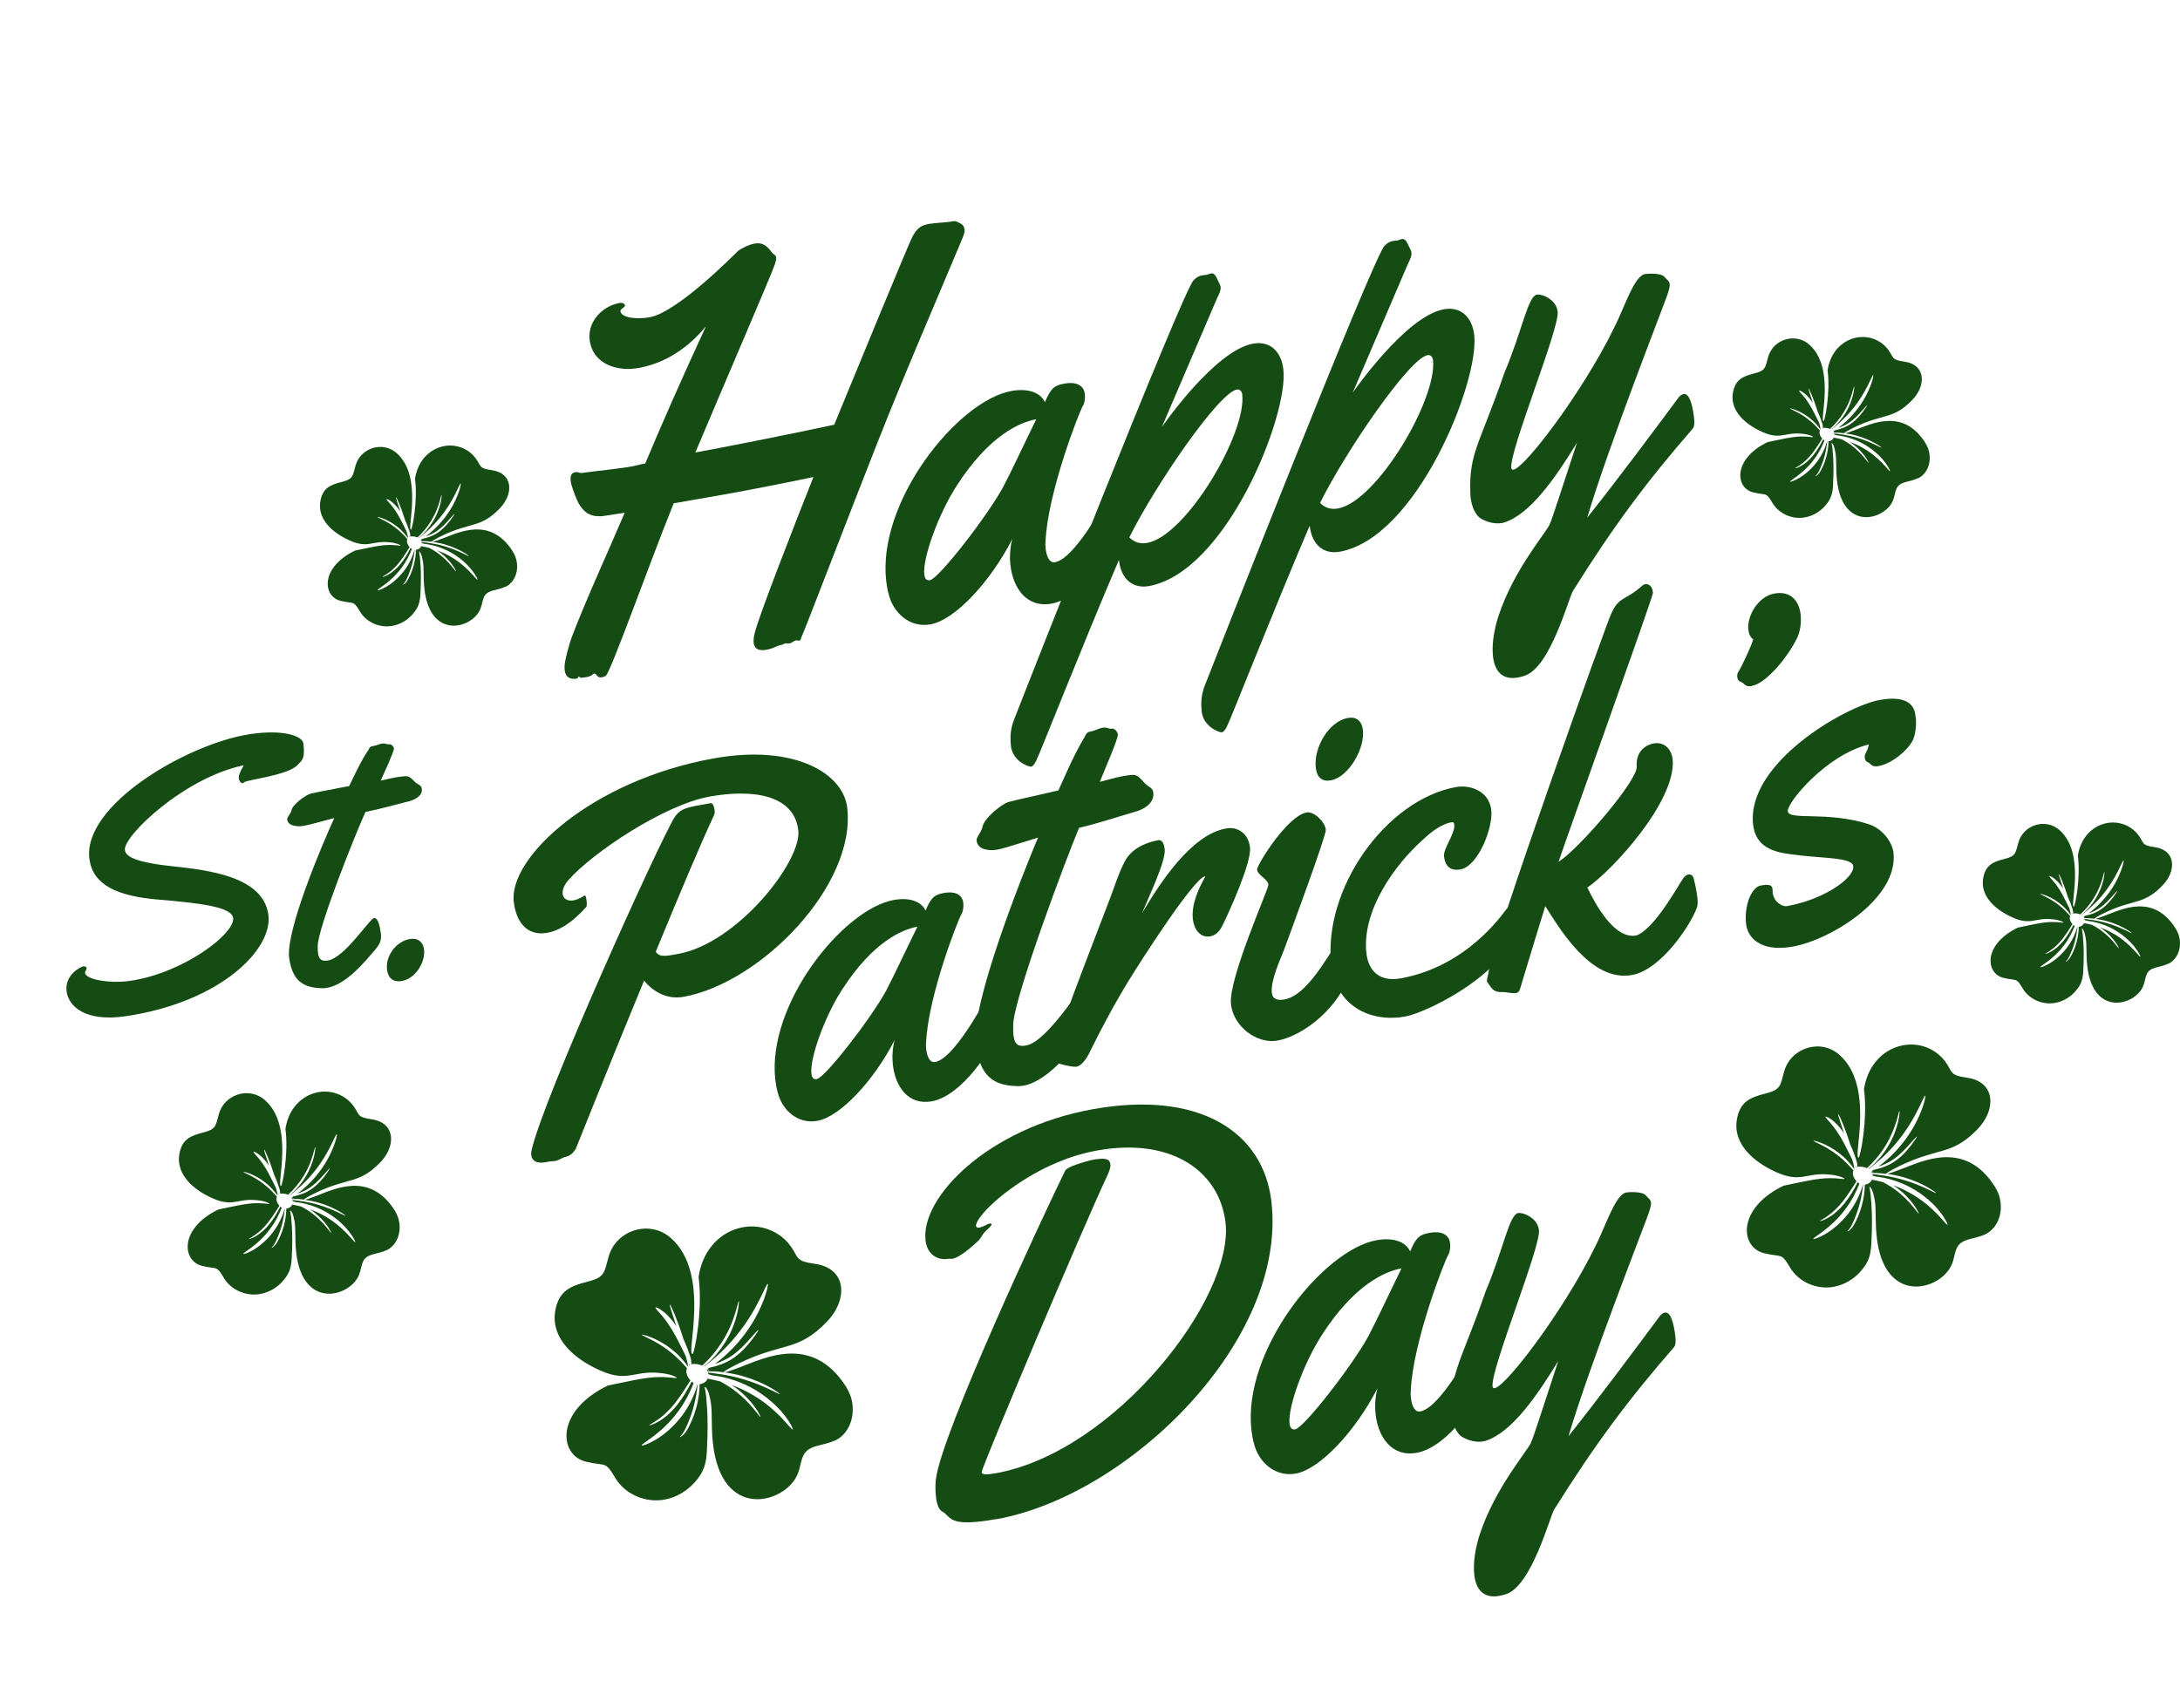 <?xml version="1.0" encoding="UTF-8"?><svg id="b" xmlns="http://www.w3.org/2000/svg" viewBox="0 0 338.78 265.43"><g id="c"><path d="M129.77,223.9c1.75-.81,3-2.95,2.71-5.58-.06-.51-.18-1.02-.36-1.5-.18-.47-.41-.91-.66-1.32-5.25-8.22-12.68-4.41-16.38-3.03-1.25.47-2.12.78-2.47.84.89.12,1.88.31,2.93.61,1.68.49,3.13,1.15,4.12,1.71,1,.56,1.55,1,1.53,1.04-.07.12-2.46-1.38-5.77-2.33-2.3-.68-4.34-.88-5.38-1,.02.08.03.16.03.24.19.05.39.11.61.19,0,0,0,0,0,0,1.66.17,3.86.73,6.06,1.9,2.28,1.23,4.03,2.86,5.08,4.18,1.05,1.32,1.47,2.29,1.39,2.34-.22.18-2.45-3.41-6.88-5.74-.91-.5-1.8-.88-2.66-1.19.24.15.47.31.71.48,1.32.99,2.32,2.1,2.94,2.97.62.87.9,1.48.85,1.51-.12.09-1.47-2.22-4.06-4.13-.75-.57-1.5-1.01-2.19-1.38-.73-.19-1.39-.33-1.97-.43-.03.07-.04.15-.09.21-.25.38-.68.6-1.14.65,0,.95-.13,2.28-.54,3.73-.38,1.4-.94,2.59-1.42,3.41-.49.84-1.08,1.13-1.1,1.07-.04-.05.43-.4.83-1.22.4-.83.9-2.02,1.27-3.37.39-1.38.56-2.66.66-3.58-.01,0-.03,0-.04-.01,0,0,0,.01,0,.02-.36,1.36-1.14,3.2-2.45,4.93-1.32,1.73-2.87,2.97-4.09,3.68-1.22.71-2.07.95-2.11.85-.14-.24,3.01-1.74,5.5-5.07,1.28-1.66,2.07-3.35,2.57-4.62-.11-.07-.22-.14-.31-.23-.06.13-.13.26-.21.41-.45.86-1.11,2.05-2.05,3.23-.94,1.18-2.01,2.07-2.86,2.56-.86.5-1.46.64-1.48.6-.03-.06.52-.31,1.31-.86.79-.54,1.78-1.43,2.69-2.57,1.07-1.4,1.89-2.73,2.41-3.56-.03-.03-.06-.05-.08-.08-.27-.33-.5-.71-.55-1.14-.03-.22,0-.45.09-.66-.58-.67-1.54-1.74-2.84-2.73-2.12-1.64-4.23-2.34-4.18-2.47.01-.11,2.25.42,4.45,2.11,1.3.98,2.2,2.08,2.71,2.83,0,0,0,0,.01-.01,0-.22-.03-.47-.11-.77-.06-.25-.14-.53-.23-.84-.44-.86-.98-2.04-1.66-3.27-.7-1.27-1.44-2.34-2.06-3.05-.61-.72-1.05-1.13-.98-1.24.06-.09.65.15,1.42.8.58.48,1.23,1.21,1.82,2.11-.63-1.95-1.11-3.33-1.02-3.37.11-.05,1.12,2.19,2.03,5.07.03.1.06.19.09.29.44.94.76,1.82.98,2.5.24.64.28,1.16.24,1.43.52-.15,1.2,0,1.7.19,1.15-1.03,2.37-2.48,3.29-4.01,1.88-3.07,2.25-6.05,2.39-6.01.05,0,.03.75-.24,1.92-.27,1.16-.82,2.75-1.77,4.32-.87,1.45-2.08,2.88-3.39,3.89.02,0,.03.02.05.03,1.37-1.06,3.22-2.63,4.93-4.74,3.36-4.03,4.66-8.19,4.92-8.09.21.01-.74,4.45-4.23,8.65-1.31,1.61-2.72,2.86-3.98,3.79.84-.29,1.82-.69,2.74-1.35,1.25-.89,2.18-1.96,2.86-2.72.68-.77,1.1-1.24,1.15-1.2.05.04-.29.58-.91,1.4-.63.81-1.54,1.95-2.85,2.88-1.32.94-2.75,1.33-3.75,1.56-.03,0-.06.01-.09.02-.09.06-.19.13-.28.19.11.11.21.23.3.36.26,0,.54,0,.89.02.39.02.83.07,1.31.13,0-.13.89-.66,2.38-1.39,6.85-3.32,9.11-1.76,13.63-6.44,3.35-3.47,3.13-8.3-1.8-9.01-3.31-.46-2.47-1.03-3.95-2.94-.64-.83-1.44-1.5-2.33-1.97-4.49-2.45-10.81.13-11.84,6.94.7,5.2-.65,12.01-.95,11.97-.99-.11,2.84-12.49-3.3-17.97-3.28-2.99-8.62-1.32-9.75,2.93-.68,2.43-.53,3.13-3.32,3.82-2.6.66-4.29,1.42-4.89,4.2-.9,4.07,2.21,7.23,5.96,9.13,5.23,2.67,5.88.35,10.34.86,1.63.15,2.55.64,2.51.73-.04.14-.99-.12-2.54-.11-2.27-.03-5.19.73-8.16,1.32-8.22,3.97-7.64,10.83-3.37,11.84,3.06.74,2.94-.18,4.47,2.43,1.56,2.69,4.88,4.04,7.83,3.43,1.86-.37,3.41-1.38,4.51-2.59,2.05-2.27,1.91-3.84,2.04-7.09.06-2.17,0-4.13-.14-5.54-.06-1.44-.35-2.21-.27-2.28.05-.03.23.13.42.51.19.38.34.97.47,1.68.32,1.55.07,3.78.36,6.48,1.3,12.34,11.36,9.44,13.19,4.86.4-1.02.48-2.04.85-2.81.8-1.76,3.02-1.47,4.96-2.4Z" style="fill:#154c14; stroke-width:0px;"/><path d="M107.11,212.2s.06-.03.09-.05c-.03-.06-.07-.14-.11-.23,0,.09.02.19.02.28Z" style="fill:#154c14; stroke-width:0px;"/><path d="M109.83,212.87c.06.09.1.19.13.29.09,0,.18,0,.28,0l-.35-.32s-.04.02-.06.04Z" style="fill:#154c14; stroke-width:0px;"/><path d="M60.07,194.32c1.3-.6,2.22-2.18,2.01-4.13-.05-.38-.14-.75-.27-1.11-.14-.35-.3-.67-.49-.98-3.89-6.09-9.39-3.27-12.13-2.24-.92.35-1.57.58-1.83.62.66.09,1.39.23,2.17.45,1.24.36,2.31.85,3.05,1.27.74.42,1.15.74,1.13.77-.05.09-1.82-1.02-4.27-1.72-1.7-.5-3.22-.65-3.99-.74.01.06.02.12.03.18.14.04.29.08.45.14,0,0,0,0,0,0,1.23.13,2.86.54,4.49,1.41,1.69.91,2.99,2.12,3.76,3.1.78.98,1.09,1.7,1.03,1.73-.16.13-1.82-2.52-5.1-4.25-.67-.37-1.34-.65-1.97-.88.17.11.35.23.52.36.97.73,1.72,1.56,2.18,2.2.46.65.66,1.1.63,1.12-.09.06-1.09-1.64-3-3.06-.56-.42-1.11-.75-1.62-1.02-.54-.14-1.03-.24-1.46-.32-.02.05-.03.11-.06.16-.18.28-.51.44-.84.48,0,.7-.1,1.69-.4,2.76-.28,1.03-.69,1.92-1.05,2.52-.37.62-.8.84-.82.79-.03-.04.32-.29.61-.91.29-.61.66-1.49.94-2.5.29-1.02.42-1.97.49-2.65-.01,0-.02,0-.03,0,0,0,0,0,0,.01-.26,1.01-.85,2.37-1.82,3.65-.98,1.28-2.13,2.2-3.03,2.73-.91.53-1.53.7-1.57.63-.1-.18,2.23-1.29,4.07-3.76.95-1.23,1.53-2.48,1.91-3.42-.08-.05-.16-.1-.23-.17-.05.1-.09.19-.15.3-.33.64-.82,1.52-1.52,2.39-.69.87-1.49,1.53-2.12,1.9-.63.37-1.08.48-1.09.44-.02-.05.39-.23.97-.64.58-.4,1.32-1.06,1.99-1.91.8-1.03,1.4-2.02,1.79-2.63-.02-.02-.04-.04-.06-.06-.2-.24-.37-.53-.41-.84-.02-.16,0-.34.07-.49-.43-.49-1.14-1.29-2.11-2.02-1.57-1.22-3.13-1.73-3.09-1.83,0-.08,1.67.31,3.29,1.57.96.73,1.63,1.54,2.01,2.1,0,0,0,0,0,0,0-.16-.02-.35-.08-.57-.05-.19-.1-.4-.17-.62-.33-.64-.73-1.51-1.23-2.43-.52-.94-1.07-1.73-1.53-2.26-.45-.53-.78-.84-.72-.92.05-.07.48.11,1.05.59.43.36.91.9,1.35,1.56-.47-1.44-.82-2.47-.75-2.5.08-.03.83,1.62,1.5,3.75.02.07.04.14.07.22.33.7.56,1.35.72,1.85.18.47.21.86.18,1.06.38-.11.89,0,1.26.14.85-.76,1.76-1.84,2.44-2.97,1.39-2.28,1.67-4.48,1.77-4.45.04,0,.02.56-.18,1.42-.2.86-.61,2.04-1.31,3.2-.65,1.08-1.54,2.13-2.51,2.88.01,0,.02.02.04.02,1.01-.78,2.39-1.95,3.66-3.51,2.49-2.99,3.45-6.07,3.64-5.99.16,0-.55,3.3-3.14,6.41-.97,1.19-2.02,2.12-2.95,2.81.62-.21,1.35-.51,2.03-1,.93-.66,1.62-1.45,2.12-2.01.5-.57.82-.92.85-.89.03.03-.22.43-.67,1.04-.46.6-1.14,1.44-2.11,2.13-.98.7-2.04.99-2.78,1.15-.02,0-.04,0-.07.01-.07.05-.14.09-.21.14.08.08.16.17.22.27.19,0,.4,0,.66.01.29.01.62.05.97.09,0-.1.66-.49,1.76-1.03,5.07-2.46,6.75-1.3,10.1-4.77,2.48-2.57,2.32-6.15-1.33-6.68-2.45-.34-1.83-.76-2.93-2.18-.47-.62-1.07-1.11-1.72-1.46-3.33-1.81-8.01.1-8.77,5.14.52,3.85-.48,8.9-.7,8.87-.73-.08,2.1-9.25-2.44-13.31-2.43-2.21-6.38-.98-7.22,2.17-.5,1.8-.39,2.32-2.46,2.83-1.93.49-3.18,1.05-3.62,3.11-.67,3.02,1.64,5.36,4.41,6.77,3.87,1.98,4.35.26,7.66.64,1.21.11,1.89.47,1.86.54-.03.1-.73-.09-1.88-.08-1.68-.02-3.85.54-6.04.98-6.09,2.94-5.66,8.02-2.49,8.77,2.26.55,2.18-.13,3.31,1.8,1.15,1.99,3.61,2.99,5.8,2.54,1.37-.27,2.53-1.02,3.34-1.92,1.52-1.68,1.42-2.84,1.51-5.25.05-1.61,0-3.06-.1-4.1-.04-1.07-.26-1.64-.2-1.69.04-.02.17.1.31.38.14.28.25.72.35,1.24.23,1.14.05,2.8.26,4.8.96,9.14,8.42,6.99,9.77,3.6.3-.76.36-1.51.63-2.08.59-1.3,2.24-1.09,3.68-1.78Z" style="fill:#154c14; stroke-width:0px;"/><path d="M43.28,185.65s.05-.02.07-.03c-.02-.04-.05-.1-.08-.17,0,.07.01.14.01.2Z" style="fill:#154c14; stroke-width:0px;"/><path d="M45.3,186.15c.04.07.07.14.1.21.06,0,.13,0,.21,0l-.26-.24s-.03.02-.05.03Z" style="fill:#154c14; stroke-width:0px;"/><path d="M308.5,191.85c1.55-.72,2.66-2.62,2.4-4.95-.06-.46-.16-.9-.32-1.33-.16-.41-.36-.8-.59-1.17-4.65-7.29-11.24-3.91-14.53-2.69-1.11.42-1.88.69-2.19.74.79.11,1.67.27,2.6.54,1.49.43,2.77,1.02,3.65,1.52.88.5,1.38.88,1.35.92-.06.11-2.18-1.23-5.12-2.06-2.04-.6-3.85-.78-4.77-.88.02.07.03.14.03.22.17.05.34.1.54.17,0,0,0,0,0,0,1.47.15,3.43.64,5.37,1.69,2.03,1.1,3.58,2.53,4.5,3.71.93,1.18,1.31,2.03,1.23,2.08-.19.16-2.17-3.02-6.11-5.09-.8-.44-1.6-.78-2.36-1.06.21.14.42.27.63.43,1.17.87,2.06,1.86,2.61,2.64.55.78.8,1.31.76,1.34-.1.08-1.3-1.97-3.6-3.66-.67-.5-1.33-.9-1.94-1.22-.64-.17-1.23-.29-1.75-.38-.03.06-.04.13-.08.19-.22.34-.61.53-1.01.58,0,.84-.12,2.02-.48,3.3-.34,1.24-.83,2.3-1.26,3.02-.44.75-.96,1-.98.95-.03-.05.38-.35.74-1.09.35-.73.79-1.79,1.12-2.99.35-1.22.5-2.36.58-3.18-.01,0-.02,0-.04,0,0,0,0,.01,0,.02-.32,1.21-1.01,2.83-2.18,4.37-1.17,1.53-2.55,2.64-3.63,3.27-1.08.63-1.84.84-1.87.76-.12-.21,2.67-1.55,4.88-4.5,1.14-1.47,1.84-2.97,2.28-4.1-.1-.06-.19-.12-.28-.2-.06.12-.11.23-.18.36-.4.77-.99,1.82-1.82,2.86-.83,1.05-1.78,1.84-2.54,2.27-.76.44-1.29.57-1.31.53-.02-.06.46-.27,1.16-.76.7-.48,1.58-1.27,2.38-2.28.95-1.24,1.68-2.42,2.14-3.15-.02-.03-.05-.05-.07-.07-.24-.29-.45-.63-.49-1.01-.02-.2,0-.4.08-.59-.51-.59-1.36-1.54-2.52-2.42-1.88-1.46-3.75-2.07-3.7-2.19.01-.09,1.99.37,3.94,1.88,1.15.87,1.95,1.84,2.4,2.51,0,0,0,0,0-.01,0-.2-.03-.42-.09-.68-.06-.22-.12-.47-.2-.74-.39-.76-.87-1.81-1.47-2.9-.62-1.13-1.28-2.07-1.83-2.71-.54-.64-.93-1-.87-1.1.05-.08.57.13,1.26.71.52.43,1.09,1.08,1.61,1.87-.56-1.73-.98-2.96-.9-2.99.1-.04.99,1.94,1.8,4.49.03.09.05.17.08.26.39.84.67,1.61.87,2.22.21.57.25,1.03.22,1.26.46-.13,1.06,0,1.51.17,1.02-.92,2.1-2.2,2.92-3.56,1.67-2.72,2-5.36,2.12-5.33.05,0,.03.66-.21,1.7-.24,1.03-.72,2.44-1.57,3.83-.77,1.29-1.85,2.55-3,3.45.02,0,.03.02.05.03,1.21-.94,2.86-2.33,4.38-4.2,2.98-3.58,4.13-7.27,4.36-7.18.19.01-.66,3.95-3.75,7.67-1.16,1.43-2.42,2.54-3.53,3.36.75-.25,1.62-.61,2.43-1.2,1.11-.79,1.94-1.74,2.54-2.41.6-.68.98-1.1,1.02-1.07.04.03-.26.51-.81,1.24-.55.72-1.36,1.73-2.53,2.55-1.17.84-2.44,1.18-3.32,1.38-.03,0-.05,0-.08.02-.08.05-.17.11-.25.16.1.1.19.2.26.32.23,0,.48,0,.79.02.34.02.74.06,1.16.11,0-.11.79-.58,2.11-1.23,6.07-2.94,8.08-1.56,12.09-5.71,2.97-3.07,2.77-7.36-1.59-7.99-2.94-.41-2.2-.91-3.5-2.61-.56-.74-1.28-1.33-2.06-1.75-3.99-2.17-9.59.12-10.5,6.16.62,4.61-.58,10.65-.84,10.62-.88-.1,2.52-11.07-2.93-15.94-2.91-2.65-7.64-1.17-8.65,2.6-.6,2.15-.47,2.78-2.95,3.39-2.31.58-3.8,1.26-4.33,3.73-.8,3.61,1.96,6.41,5.28,8.1,4.64,2.37,5.21.31,9.17.76,1.45.14,2.26.57,2.23.65-.04.12-.88-.11-2.25-.1-2.01-.02-4.61.64-7.23,1.17-7.29,3.52-6.78,9.61-2.99,10.5,2.71.66,2.61-.16,3.96,2.15,1.38,2.39,4.33,3.58,6.94,3.04,1.65-.33,3.02-1.22,4-2.3,1.82-2.01,1.7-3.4,1.81-6.29.06-1.92,0-3.66-.12-4.91-.05-1.28-.31-1.96-.24-2.02.04-.03.2.12.37.46.17.34.3.86.42,1.49.28,1.37.06,3.36.32,5.75,1.15,10.95,10.08,8.37,11.7,4.31.36-.91.43-1.81.76-2.49.71-1.56,2.68-1.31,4.4-2.13Z" style="fill:#154c14; stroke-width:0px;"/><path d="M288.41,181.47s.06-.03.08-.04c-.03-.05-.06-.12-.1-.2,0,.08.02.17.01.24Z" style="fill:#154c14; stroke-width:0px;"/><path d="M290.81,182.06c.05.08.09.17.12.26.08,0,.16,0,.25,0l-.31-.28s-.04.02-.05.03Z" style="fill:#154c14; stroke-width:0px;"/><path d="M78.55,91.21c1.16-.53,1.98-1.95,1.79-3.68-.04-.34-.12-.67-.24-.99-.12-.31-.27-.6-.44-.87-3.46-5.43-8.37-2.91-10.82-2-.82.31-1.4.52-1.63.55.59.08,1.24.2,1.93.4,1.11.32,2.06.76,2.72,1.13.66.37,1.03.66,1.01.69-.05.08-1.62-.91-3.81-1.54-1.52-.45-2.87-.58-3.55-.66.01.05.02.11.02.16.12.03.25.07.4.13,0,0,0,0,0,0,1.1.11,2.55.48,4,1.26,1.51.82,2.66,1.89,3.35,2.76.7.88.97,1.51.92,1.55-.14.12-1.62-2.25-4.55-3.79-.6-.33-1.19-.58-1.76-.79.16.1.31.2.47.32.87.65,1.53,1.39,1.94,1.96.41.58.59.98.56,1-.08.06-.97-1.46-2.68-2.72-.5-.38-.99-.67-1.44-.91-.48-.13-.92-.22-1.3-.28-.02.05-.03.1-.06.14-.16.25-.45.4-.75.43,0,.63-.09,1.5-.35,2.46-.25.92-.62,1.71-.94,2.25-.33.56-.71.75-.73.71-.02-.03.29-.26.55-.81.26-.55.59-1.33.84-2.23.26-.91.37-1.75.43-2.37,0,0-.02,0-.03,0,0,0,0,0,0,.01-.23.9-.75,2.11-1.62,3.25-.87,1.14-1.9,1.96-2.7,2.43-.81.47-1.37.63-1.4.56-.09-.16,1.99-1.15,3.63-3.35.85-1.1,1.37-2.21,1.7-3.05-.07-.04-.14-.09-.21-.15-.04.09-.08.17-.14.27-.3.57-.73,1.35-1.35,2.13-.62.78-1.32,1.37-1.89,1.69-.57.33-.96.43-.98.39-.02-.04.35-.2.86-.57.52-.36,1.17-.94,1.77-1.7.71-.92,1.25-1.8,1.59-2.35-.02-.02-.04-.03-.05-.05-.18-.22-.33-.47-.37-.75-.02-.15,0-.3.06-.44-.38-.44-1.02-1.15-1.88-1.8-1.4-1.08-2.79-1.54-2.76-1.63,0-.07,1.48.28,2.94,1.4.86.65,1.45,1.37,1.79,1.87,0,0,0,0,0,0,0-.15-.02-.31-.07-.51-.04-.17-.09-.35-.15-.55-.29-.57-.65-1.35-1.1-2.16-.46-.84-.95-1.54-1.36-2.01-.4-.47-.69-.75-.64-.82.04-.06.43.1.94.53.38.32.81.8,1.2,1.39-.42-1.29-.73-2.2-.67-2.23.07-.03.74,1.44,1.34,3.35.02.07.04.13.06.19.29.62.5,1.2.65,1.65.16.42.19.77.16.94.34-.1.79,0,1.12.13.76-.68,1.57-1.64,2.17-2.65,1.24-2.03,1.49-3.99,1.58-3.97.03,0,.02.49-.16,1.27-.18.77-.54,1.82-1.17,2.85-.58.96-1.38,1.9-2.24,2.57.01,0,.02.01.03.02.9-.7,2.13-1.74,3.26-3.13,2.22-2.66,3.07-5.41,3.25-5.34.14,0-.49,2.94-2.8,5.71-.87,1.06-1.8,1.89-2.63,2.5.56-.19,1.2-.45,1.81-.89.83-.59,1.44-1.29,1.89-1.79.45-.51.73-.82.76-.8.03.02-.19.38-.6.93-.41.54-1.02,1.29-1.88,1.9-.87.62-1.82.88-2.47,1.03-.02,0-.04,0-.06.01-.06.04-.12.08-.18.12.07.07.14.15.2.24.17,0,.36,0,.59.01.25.01.55.04.86.08,0-.08.59-.43,1.57-.92,4.52-2.19,6.02-1.16,9-4.25,2.21-2.29,2.07-5.48-1.19-5.95-2.19-.3-1.63-.68-2.61-1.94-.42-.55-.95-.99-1.54-1.3-2.97-1.62-7.14.09-7.82,4.58.46,3.43-.43,7.93-.63,7.91-.65-.07,1.88-8.25-2.18-11.87-2.17-1.97-5.69-.87-6.44,1.94-.45,1.6-.35,2.07-2.19,2.52-1.72.43-2.83.94-3.23,2.77-.6,2.69,1.46,4.78,3.93,6.03,3.45,1.76,3.88.23,6.83.57,1.08.1,1.68.42,1.66.48-.03.09-.65-.08-1.68-.07-1.5-.02-3.43.48-5.39.87-5.43,2.62-5.05,7.15-2.22,7.82,2.02.49,1.94-.12,2.95,1.6,1.03,1.78,3.22,2.67,5.17,2.26,1.23-.24,2.25-.91,2.98-1.71,1.35-1.5,1.26-2.53,1.34-4.68.04-1.43,0-2.72-.09-3.66-.04-.95-.23-1.46-.18-1.5.03-.02.15.09.27.34.13.25.22.64.31,1.11.21,1.02.05,2.5.24,4.28.86,8.15,7.5,6.24,8.71,3.21.27-.67.32-1.35.56-1.85.53-1.16,2-.97,3.28-1.59Z" style="fill:#154c14; stroke-width:0px;"/><path d="M63.59,83.48s.04-.02.06-.03c-.02-.04-.04-.09-.07-.15,0,.06.01.13.01.18Z" style="fill:#154c14; stroke-width:0px;"/><path d="M65.39,83.92c.04.06.06.12.09.19.06,0,.12,0,.18,0l-.23-.21s-.03.02-.04.02Z" style="fill:#154c14; stroke-width:0px;"/><path d="M298.07,74.34c1.16-.53,1.98-1.95,1.79-3.68-.04-.34-.12-.67-.24-.99-.12-.31-.27-.6-.44-.87-3.46-5.43-8.37-2.91-10.82-2-.82.31-1.4.52-1.63.55.59.08,1.24.2,1.93.4,1.11.32,2.06.76,2.72,1.13.66.37,1.03.66,1.01.69-.05.08-1.62-.91-3.81-1.54-1.52-.45-2.87-.58-3.55-.66.01.05.02.11.02.16.12.03.25.07.4.13,0,0,0,0,0,0,1.1.11,2.55.48,4,1.26,1.51.82,2.66,1.89,3.35,2.76.7.88.97,1.51.92,1.55-.14.12-1.62-2.25-4.55-3.79-.6-.33-1.19-.58-1.76-.79.16.1.31.2.47.32.87.65,1.53,1.39,1.94,1.96.41.58.59.98.56,1-.08.06-.97-1.46-2.68-2.72-.5-.38-.99-.67-1.44-.91-.48-.13-.92-.22-1.3-.28-.02.05-.03.1-.06.14-.16.25-.45.4-.75.43,0,.63-.09,1.5-.35,2.46-.25.92-.62,1.71-.94,2.25-.33.56-.71.75-.73.71-.02-.03.29-.26.55-.81.26-.55.59-1.33.84-2.23.26-.91.37-1.75.43-2.37,0,0-.02,0-.03,0,0,0,0,0,0,.01-.23.9-.75,2.11-1.62,3.25-.87,1.14-1.9,1.96-2.7,2.43-.81.47-1.37.63-1.4.56-.09-.16,1.99-1.15,3.63-3.35.85-1.1,1.37-2.21,1.7-3.05-.07-.04-.14-.09-.21-.15-.04.09-.08.17-.14.27-.3.57-.73,1.35-1.35,2.13-.62.78-1.32,1.37-1.89,1.69-.57.33-.96.43-.98.39-.02-.04.35-.2.86-.57.52-.36,1.17-.94,1.77-1.7.71-.92,1.25-1.8,1.59-2.35-.02-.02-.04-.03-.05-.05-.18-.22-.33-.47-.37-.75-.02-.15,0-.3.06-.44-.38-.44-1.02-1.15-1.88-1.8-1.4-1.08-2.79-1.54-2.76-1.63,0-.07,1.48.28,2.94,1.4.86.65,1.45,1.37,1.79,1.87,0,0,0,0,0,0,0-.15-.02-.31-.07-.51-.04-.17-.09-.35-.15-.55-.29-.57-.65-1.35-1.1-2.16-.46-.84-.95-1.54-1.36-2.01-.4-.47-.69-.75-.64-.82.04-.06.43.1.94.53.38.32.81.8,1.2,1.39-.42-1.29-.73-2.2-.67-2.23.07-.03.74,1.44,1.34,3.35.02.07.04.13.06.19.29.62.5,1.2.65,1.65.16.42.19.77.16.94.34-.1.79,0,1.12.13.76-.68,1.57-1.64,2.17-2.65,1.24-2.03,1.49-3.99,1.58-3.97.03,0,.02.49-.16,1.27-.18.77-.54,1.82-1.17,2.85-.58.96-1.38,1.9-2.24,2.57.01,0,.02.01.03.02.9-.7,2.13-1.74,3.26-3.13,2.22-2.66,3.07-5.41,3.25-5.34.14,0-.49,2.94-2.8,5.71-.87,1.06-1.8,1.89-2.63,2.5.56-.19,1.2-.45,1.81-.89.83-.59,1.44-1.29,1.89-1.79.45-.51.73-.82.76-.8.03.02-.19.38-.6.93-.41.54-1.02,1.29-1.88,1.9-.87.62-1.82.88-2.47,1.03-.02,0-.04,0-.06.01-.06.04-.12.08-.18.12.07.07.14.15.2.24.17,0,.36,0,.59.01.25.01.55.04.86.08,0-.08.59-.43,1.57-.92,4.52-2.19,6.02-1.16,9-4.25,2.21-2.29,2.07-5.48-1.19-5.95-2.19-.3-1.63-.68-2.61-1.94-.42-.55-.95-.99-1.54-1.3-2.97-1.62-7.14.09-7.82,4.58.46,3.43-.43,7.93-.63,7.91-.65-.07,1.88-8.25-2.18-11.87-2.17-1.97-5.69-.87-6.44,1.94-.45,1.6-.35,2.07-2.19,2.52-1.72.43-2.83.94-3.23,2.77-.6,2.69,1.46,4.78,3.93,6.03,3.45,1.76,3.88.23,6.83.57,1.08.1,1.68.42,1.66.49-.03.09-.65-.08-1.68-.07-1.5-.02-3.43.48-5.39.87-5.43,2.62-5.05,7.15-2.22,7.82,2.02.49,1.94-.12,2.95,1.6,1.03,1.78,3.22,2.67,5.17,2.26,1.23-.24,2.25-.91,2.98-1.71,1.35-1.5,1.26-2.53,1.34-4.68.04-1.43,0-2.72-.09-3.66-.04-.95-.23-1.46-.18-1.5.03-.02.15.09.27.34.13.25.22.64.31,1.11.21,1.02.05,2.5.24,4.28.86,8.15,7.5,6.23,8.71,3.21.27-.67.32-1.35.56-1.85.53-1.16,2-.97,3.28-1.59Z" style="fill:#154c14; stroke-width:0px;"/><path d="M283.11,66.61s.04-.02.06-.03c-.02-.04-.05-.09-.07-.15,0,.06.01.13.01.18Z" style="fill:#154c14; stroke-width:0px;"/><path d="M284.91,67.06c.04.06.06.12.09.19.06,0,.12,0,.18,0l-.23-.21s-.03.02-.04.03Z" style="fill:#154c14; stroke-width:0px;"/><path d="M336.96,149.8c1.16-.53,1.98-1.95,1.79-3.68-.04-.34-.12-.67-.24-.99-.12-.31-.27-.6-.44-.87-3.46-5.43-8.37-2.91-10.82-2-.82.31-1.4.52-1.63.55.59.08,1.24.2,1.93.4,1.11.32,2.06.76,2.72,1.13.66.37,1.03.66,1.01.69-.05.08-1.62-.91-3.81-1.54-1.52-.45-2.87-.58-3.55-.66.01.05.02.11.02.16.12.03.25.07.4.13,0,0,0,0,0,0,1.1.11,2.55.48,4,1.26,1.51.82,2.66,1.89,3.35,2.76.7.88.97,1.51.92,1.55-.14.12-1.62-2.25-4.55-3.79-.6-.33-1.19-.58-1.76-.79.16.1.31.2.47.32.87.65,1.53,1.39,1.94,1.96.41.58.59.98.56,1-.08.06-.97-1.46-2.68-2.72-.5-.38-.99-.67-1.44-.91-.48-.13-.92-.22-1.3-.28-.02.05-.03.1-.06.14-.16.25-.45.4-.75.43,0,.63-.09,1.5-.35,2.46-.25.92-.62,1.71-.94,2.25-.33.56-.71.75-.73.71-.02-.03.29-.26.55-.81.26-.55.59-1.33.84-2.23.26-.91.37-1.75.43-2.37,0,0-.02,0-.03,0,0,0,0,0,0,.01-.23.9-.75,2.11-1.62,3.25-.87,1.14-1.9,1.96-2.7,2.43-.81.47-1.37.63-1.4.56-.09-.16,1.99-1.15,3.63-3.35.85-1.1,1.37-2.21,1.7-3.05-.07-.04-.14-.09-.21-.15-.04.09-.08.17-.14.27-.3.57-.73,1.35-1.35,2.13-.62.78-1.32,1.37-1.89,1.69-.57.33-.96.43-.98.39-.02-.04.35-.2.86-.57.52-.36,1.17-.94,1.77-1.7.71-.92,1.25-1.8,1.59-2.35-.02-.02-.04-.03-.05-.05-.18-.22-.33-.47-.37-.75-.02-.15,0-.3.06-.44-.38-.44-1.02-1.15-1.88-1.8-1.4-1.08-2.79-1.54-2.76-1.63,0-.07,1.48.28,2.94,1.4.86.65,1.45,1.37,1.79,1.87,0,0,0,0,0,0,0-.15-.02-.31-.07-.51-.04-.17-.09-.35-.15-.55-.29-.57-.65-1.35-1.1-2.16-.46-.84-.95-1.54-1.36-2.01-.4-.47-.69-.75-.64-.82.04-.06.43.1.94.53.38.32.81.8,1.2,1.39-.42-1.29-.73-2.2-.67-2.23.07-.03.74,1.44,1.34,3.35.02.07.04.13.06.19.29.62.5,1.2.65,1.65.16.42.19.77.16.94.34-.1.79,0,1.12.13.76-.68,1.57-1.64,2.17-2.65,1.24-2.03,1.49-3.99,1.58-3.97.03,0,.02.5-.16,1.27-.18.77-.54,1.82-1.17,2.85-.58.96-1.38,1.9-2.24,2.57.01,0,.02.01.03.02.9-.7,2.13-1.74,3.26-3.13,2.22-2.66,3.07-5.41,3.25-5.34.14,0-.49,2.94-2.8,5.71-.87,1.06-1.8,1.89-2.63,2.5.56-.19,1.2-.45,1.81-.89.83-.59,1.44-1.29,1.89-1.79.45-.51.73-.82.76-.8.03.02-.19.38-.6.93-.41.54-1.02,1.29-1.88,1.9-.87.62-1.82.88-2.47,1.03-.02,0-.04,0-.06.01-.06.04-.12.08-.18.12.07.07.14.15.2.24.17,0,.36,0,.59.01.25.01.55.04.86.08,0-.08.59-.43,1.57-.92,4.52-2.19,6.02-1.16,9-4.25,2.21-2.29,2.07-5.48-1.19-5.95-2.19-.3-1.63-.68-2.61-1.94-.42-.55-.95-.99-1.54-1.3-2.97-1.62-7.14.09-7.82,4.58.46,3.43-.43,7.93-.63,7.91-.65-.07,1.88-8.25-2.18-11.87-2.17-1.97-5.69-.87-6.44,1.94-.45,1.6-.35,2.07-2.19,2.52-1.72.43-2.83.94-3.23,2.77-.6,2.69,1.46,4.78,3.93,6.03,3.45,1.76,3.88.23,6.83.57,1.08.1,1.68.42,1.66.49-.03.09-.65-.08-1.68-.07-1.5-.02-3.43.48-5.39.87-5.43,2.62-5.05,7.15-2.22,7.82,2.02.49,1.94-.12,2.95,1.6,1.03,1.78,3.22,2.67,5.17,2.26,1.23-.24,2.25-.91,2.98-1.71,1.35-1.5,1.26-2.53,1.34-4.68.04-1.43,0-2.72-.09-3.66-.04-.95-.23-1.46-.18-1.5.03-.02.15.09.27.34.13.25.22.64.31,1.11.21,1.02.05,2.5.24,4.28.86,8.15,7.5,6.24,8.71,3.21.27-.67.32-1.35.56-1.85.53-1.16,2-.97,3.28-1.59Z" style="fill:#154c14; stroke-width:0px;"/><path d="M322,142.07s.04-.02.06-.03c-.02-.04-.04-.09-.07-.15,0,.06.01.13.01.18Z" style="fill:#154c14; stroke-width:0px;"/><path d="M323.8,142.51c.04.06.06.12.09.19.06,0,.12,0,.18,0l-.23-.21s-.03.02-.04.02Z" style="fill:#154c14; stroke-width:0px;"/><path d="M47.11,117.72c-.23.67-.52.77-.85,1.15-1.39,1.62-7.82,2.3-8.31,2.71-.07.07-.15.13-.23.15-.16.02-.52-.17-.61-.74-.07-.49.31-1.26.77-2.05-9.33,1.95-18.79,11.08-18.47,13.19.13.87,1.19,1.84,7.23,2.49,6.1.64,14.2,1.7,15.06,7.49.8,5.33-7.32,13.62-22.12,15.83-6.36.95-8.89-1.55-9.22-3.79-.39-2.63,2.21-3.9,2.56-3.95.3-.04.51.06.54.25.04.24-.28.54-.24.78.16,1.06,4.01,1.67,7.07,1.21,8.25-1.23,16.3-7.36,15.94-9.79-.25-1.7-5.21-2.29-11.49-2.82-6.64-.53-10.25-2.34-10.83-6.21-1.26-8.47,15.31-18.08,24.97-19.52,5.2-.78,8.1.31,8.26,1.42.09.62.16,1.61-.03,2.22Z" style="fill:#154c14; stroke-width:0px;"/><path d="M51.92,127.15s-4.01,1.1-4.61,1.19l-.24.04c-.76.11-2.29.06-2.44-.99-.06-.41.56-.88.67-1.45.14-.88,2.19-2.4,3.07-2.62,1.15-.25,2.31-.46,3.47-.68,2.53-.49-.11.02,2.42-.47.91-1.85,1.8-3.84,2.96-5.56.26-.48.3-.6.87-.68.43-.06.82-.29,1.25-.35.68-.1.72.17,1.15.1.32-.05.69.34.73.64.06.43-1.74,4.27-2.05,5.01.35-.08,2-.47,2.65-.56s1.28-.16,1.5-.11c.69.17.99.88,1.65,1.22.3.18.52.31.58.72.16,1.08-1.13,1.72-1.93,1.92-2.45.62-4.36,1.18-6.83,1.68-1.5,3.29-7.45,18.12-7.42,20.89,0,.41,0,.77.05,1.07.16,1.06.66,1.26,1.52,1.13,2.6-.39,6.5-6.5,7.17-6.6.76-.11.99,1.84,1.07,2.33.15,1.03-.13,1.71-.86,2.56-1.58,1.84-4.52,5.52-7.63,5.98-.27.04-.52.05-.77.03-2.84-.1-4.46-1.16-4.98-4.65-.58-4.26,5.11-17.64,6.99-21.76Z" style="fill:#154c14; stroke-width:0px;"/><path d="M65.89,147.5c.29,1.92-1.27,4.64-3.49,4.98-1.54.23-2.1-.71-2.24-1.69-.33-2.19,1.43-4.53,3.59-4.85,1.24-.19,1.98.51,2.14,1.56Z" style="fill:#154c14; stroke-width:0px;"/><path d="M154.8,236.11c-7.61,1.37-6.93-.41-8.36-1.17-.57-.28-.87-1.25-.99-2.29-.13-1.08-.07-2.24-.01-2.76.92-7.23,16.52-40.64,20.08-47.92.19-.37,1.08-.88,4.13-1.68,2.06-.37,2.8-.25,2.91.71.05.46-.15,1.05-.64,2.07-3.38,7.12-19.44,45.12-19.37,45.75.04.37.62.44,2.2.16,18.59-3.35,37.05-27.32,35.7-38.95-.91-7.84-8.21-13.33-19.97-11.21-8.7,1.57-15.57,7.28-17.59,9.64-.91,1.06-1.25,1.72-1.21,2.09.02.21.23.3.49.25.71-.13,1.27-.57,1.57-.62.22-.04.35.02.36.11.01.12-.19.37-.6.75-1.01.86-.85,1.22-1.51,1.85-2.28,2.11-3.3,2.59-3.89,2.74-.38.07-.58-.02-.8.02l-.15.03c-.9.16-3.02-.27-3.32-2.89-.77-6.67,9.65-17.44,25.99-20.39,16.45-2.97,26.5,3.43,27.76,14.36,2.51,21.59-22.1,45.65-42.75,49.37Z" style="fill:#154c14; stroke-width:0px;"/><path d="M230.91,212.8c.08.71.12,1.38-.02,1.83-.76,2.39-5.7,10.26-10.72,11.17-3.9.7-5.99-2.45-6.39-5.95-.16-1.38-.06-2.8.29-4.09-3.43,6.7-8.95,12.59-12.69,13.27-3.22.58-5.79-1.76-6.51-4.66-.19-.69-.31-1.35-.39-2.06-1.44-12.38,11.13-28.05,19.45-29.55,2.89-.52,4.64.44,5.21,1.74.99-2.35,1.57-2.62,3.11-2.9,1.57-.28,2.93.15,3.1,1.65.07.63-.03,1.41-.32,1.85-.48.77-5.42,13.28-5.79,21-.04.31-.03.73.02,1.19.12,1.04.53,2.25,1.46,2.08,3-.54,7.43-8.87,7.96-9.56.23-.3.52-.48.78-.52.41-.07.79.2.88.65.14.53.43,1.75.56,2.88ZM205.46,207.44c-2.86,4.39-5.35,11.31-5.06,13.81.08.67.35,1,.87.91,1.42-.26,9.01-10.09,11.4-14.52,1.41-2.68,3.49-7.18,5.13-10.5-2.55.46-7.32,2.51-12.35,10.31Z" style="fill:#154c14; stroke-width:0px;"/><path d="M234.05,247.77c-.37.11-.7.21-1.04.27-2.55.46-3.65-1.09-3.9-3.25-.22-1.92.19-4.33.87-6.37,2.38-7.15,7.25-12.71,7.92-14.15.52-1.16,1.68-4.94,4.26-12.73-3.31,5.41-7.27,11.19-11.41,12.44l-.26.05c-.94.17-2.07-.05-3.09-.59-1.22-.63-1.65-2.34-1.78-3.42-.02-.21-.05-.42-.03-.59-.27-6.25,1.51-7.76,5.29-18.74,2.82-6.68,3.63-11.89,5.06-12.15.71-.13,2.99.7,3.22,2.65.3,2.63-7.52,21.57-7.21,24.28.03.25.15.31.34.28,1.99-.36,12.15-13.98,16.57-24.05,1.3-2.96,2.5-6.11,3.89-6.36.34-.06,2.43-.18,2.96.4.44.51.8.66.86,1.16.04.33-.07.74-.32,1.55-.48,1.49-9.23,23.71-12.5,34.77,4.71-5.91,9.87-12.85,14.21-18.69.23-.3.52-.48.78-.52.83-.15,1.36,1.46,1.62,3.75.08.71.04,1.31-.2,1.61-7.12,8.18-12.29,15.11-18.62,25.23-.68,1.06-3.48,11.86-7.5,13.18Z" style="fill:#154c14; stroke-width:0px;"/><path d="M106.25,154.93c-2.55.46-4.68-.73-6.16-2.51-5.46,13.19-10.5,25.9-10.62,26.16-.3.5-.85,1.08-1.49,1.2-.57.1-1.09.56-1.7.67-.28.05-.58.02-.86.08l-.6.11c-1.63.29-2.18-.41-2.26-1.08-.02-.2-.01-.44.03-.69,1.69-7.92,19.94-48.18,22.2-51.77.79-1.27,1.67-1.55,3.9-1.95l1.77-.32c.28-.05.53.51.59,1.06.04.32,0,.6-.09.82-2.09,4.44-5.52,12.64-9.05,21.21.58.94,1.71.66,3.48.34,9.22-1.66,19.22-14.42,18.67-19.2-.65-5.56-7.12-6.45-13.79-5.25-7.13,1.29-18.28,8.81-21.89,12.93-.74.82-1.01,1.63-.94,2.22.08.71.75,1.16,1.71.98.5-.09,1.05-.35,1.69-.75h.04c.14-.03.22.36.27.79.05.39.06.83-.03.97-.55.58-3,3.48-6.05,4.03-3.23.58-4.87-1.74-5.23-4.82-.8-6.86,12.04-18.85,31.05-22.28,12.59-2.27,20.15,2.33,20.77,7.65,1.41,12.11-13.46,27.24-25.41,29.4Z" style="fill:#154c14; stroke-width:0px;"/><path d="M154.97,158.87c.08.67.12,1.31-.02,1.73-.72,2.26-5.39,9.71-10.14,10.57-3.69.67-5.67-2.32-6.05-5.64-.15-1.3-.05-2.65.27-3.88-3.25,6.35-8.47,11.92-12.01,12.56-3.05.55-5.48-1.67-6.16-4.41-.18-.65-.29-1.28-.37-1.95-1.36-11.72,10.53-26.55,18.41-27.97,2.73-.49,4.39.42,4.93,1.65.94-2.22,1.49-2.48,2.94-2.75,1.49-.27,2.77.15,2.93,1.57.07.59-.03,1.33-.3,1.75-.46.73-5.13,12.57-5.48,19.88-.04.29-.03.69.02,1.12.11.99.5,2.12,1.39,1.96,2.84-.51,7.03-8.4,7.53-9.05.22-.28.49-.45.74-.5.39-.07.75.19.83.62.13.5.41,1.66.53,2.72ZM130.88,153.79c-2.71,4.15-5.06,10.7-4.78,13.07.07.63.33.95.82.86,1.35-.24,8.52-9.55,10.79-13.75,1.33-2.54,3.3-6.8,4.86-9.94-2.41.44-6.93,2.38-11.69,9.76Z" style="fill:#154c14; stroke-width:0px;"/><path d="M161.31,130.18s-5.27,1.68-6.05,1.82l-.32.06c-.99.18-2.99.14-3.17-1.4-.07-.59.75-1.3.91-2.14.21-1.29,2.92-3.55,4.08-3.88,1.51-.39,3.03-.71,4.55-1.06,3.32-.76-.14.03,3.17-.73,1.24-2.72,2.46-5.64,4.01-8.18.35-.71.4-.88,1.15-1.01.57-.1,1.07-.44,1.64-.54.89-.16.93.23,1.5.13.43-.08.89.48.94.92.07.63-2.39,6.27-2.8,7.35.46-.12,2.63-.72,3.48-.87.85-.15,1.67-.26,1.97-.19.9.24,1.27,1.26,2.12,1.75.39.25.67.44.74,1.04.18,1.58-1.52,2.53-2.57,2.84-3.22.94-5.73,1.8-8.97,2.58-2.04,4.84-10.2,26.61-10.24,30.65,0,.6-.01,1.13.04,1.56.18,1.54.83,1.83,1.96,1.62,3.41-.61,8.66-9.62,9.55-9.78.99-.18,1.25,2.68,1.33,3.39.17,1.5-.22,2.5-1.19,3.76-2.11,2.72-6.04,8.14-10.12,8.88-.35.06-.68.08-1.01.06-3.71-.1-5.8-1.61-6.39-6.7-.65-6.21,7.14-25.86,9.69-31.92Z" style="fill:#154c14; stroke-width:0px;"/><path d="M189.95,143.9c-.42.8-.95,1.46-1.88,1.63-1.53.28-2.51-1.08-2.69-2.62-.27-2.29.86-4.79,1.91-6.63l-.08-.07c-1.83.49-10.13,13.47-11.65,15.96-2.29,3.71-4.37,7.6-6.3,11.53-.38.79-1.15,1.94-1.97,2.09-.6.11-3.02-.46-3.42-.79-.27-.11-.29-.35-.32-.59-.16-1.38.96-3.6,1.56-5.24,2.36-6.47,4.81-12.83,7.26-19.19.81-2.08,1.43-4.21,2.47-6.17,1.01-1.91,3.25-2.88,5.13-3.22.71-.13.95.71,1.03,1.39.22,1.85-2.7,7.9-3.52,9.94,2.85-4.78,7.64-12.17,13.03-13.15,1.88-.34,3.49.78,3.75,2.95.26,2.25-3.16,9.88-4.31,12.18Z" style="fill:#154c14; stroke-width:0px;"/><path d="M210.04,150.67c-1.83,6.09-7.63,10.36-11.5,11.06-3.19.58-6.84-2.15-7.24-5.62-.46-3.95,5.88-17.98,5.81-18.61-.1-.91-1.65-1.44-1.76-2.34-.07-.63,4.65-8.33,7.7-8.88,1.17-.21,2.85,1.46,2.99,2.68.1.83-5.66,16.41-6.46,18.57-.67,1.73-2.15,4.9-1.93,6.79.13,1.1,1.08,1.18,1.96,1.02,4.29-.77,8.01-9.58,9.11-9.78.99-.18,1.25,2.68,1.33,3.38.06.55.14,1.18-.02,1.74ZM206.84,121.28c-1.38.25-2.18-.41-2.36-1.95-.37-3.16,2.06-7.22,4.97-7.74,1.28-.23,2.18.41,2.35,1.87.34,2.92-2.26,7.34-4.96,7.82Z" style="fill:#154c14; stroke-width:0px;"/><path d="M235.73,142.13c.91,7.81-13.45,15.15-17.35,15.86-5.71,1.03-10.8-1.92-11.49-7.92-1.38-11.88,8.49-25.78,19.38-27.74,2.34-.42,5.15.72,5.48,3.56.32,2.72-2.03,8.74-4.79,9.24-1.46.26-2.36-.38-2.55-2-.15-1.3,1.76-3.54,1.59-5-.04-.32-.19-.37-.44-.33-1.53.27-3.16,1.5-4.3,2.59-4.5,3.95-9.68,11.17-8.91,17.8.25,2.17,1.58,4.55,5.34,3.87,10.25-1.85,15.76-9.93,16.36-10.68.22-.28.46-.44.67-.48.39-.07.75.19.9.6.06.23.08.43.11.62Z" style="fill:#154c14; stroke-width:0px;"/><path d="M263.75,139.25c.08.67.12,1.31-.02,1.73-.71,2.26-5.39,9.71-10.11,10.56-6.49,1.17-11.41-7.53-13.48-10.7-1.74,5.59-3.77,12.4-3.88,12.74-.15.55-.39.71-.64.76-.67.12-1.8-.24-2.33-.14-1.27-.01-1.48-.62-2.17-1.58-.04-.03-.04-.07-.05-.15-.03-.28.2-.8.33-1.79.64-4.5,18.45-54.4,19.03-55.39.87-1.89,1.54-2.01,2.72-2.75,1.93-1.15,1.95-1.64,2.51-1.74.53-.1,1.09.33,1.18,1.08l.03.28c-.16,1.15-13,36.82-14.67,41.8,3.33-2.17,12.32-12.7,12.15-14.8-.18-2.5,1.56-3.42,2.62-3.61,1.42-.26,2.75.59,2.97,2.52.54,6.51-9.47,17.3-13.26,19.88,1.39,2.89,4.27,8.05,7.6,7.45,2.92-1.01,6.76-8.23,7.36-8.98.22-.28.49-.45.74-.5.39-.07.75.19.83.62.13.5.41,1.66.53,2.72Z" style="fill:#154c14; stroke-width:0px;"/><path d="M272.24,106.63c-1.13.2-1.14-.48-1.78-.69-.26-.03-.44-.36-.48-.72-.04-.32.03-.65.22-.89.25-.29,2.06-4.08,2.25-4.96-.44-.32-.68-.84-.75-1.48-.24-2.05,1.43-5.17,4.05-5.64,2.73-.49,3.85,1.4,4.07,3.21.16,1.38-.1,2.84-.58,3.77-1.37,2.83-4.73,6.97-7,7.38Z" style="fill:#154c14; stroke-width:0px;"/><path d="M297.72,111.54c.15,1.26-.11,2.8-.46,3.51-.76,1.55-3.23,3.64-5.33,4.02-1.17.21-1.17-.43-1.7-.62-.26-.07-.4-.37-.44-.69-.08-.67.44-.88.63-2.05-6.62,1.6-12.74,9.07-12.59,10.37.17,1.5,6.08-.05,12.54,2.01,2.33.75,3.71,2.95,3.88,4.41.82,7.1-9.72,13.56-15.61,14.62-5.14.93-7.05-1.47-7.29-3.48-.33-2.84.82-5.75,2.27-6.01.89-.16,1.75-.24,1.83.51.02.2.02.44.04.64.17,1.46,1.56,2.18,2.19,2.06,5.96-1.07,10.53-4.44,10.32-6.21-.17-1.46-5.1-1.17-9.92-1.88-2.47-.36-5.23-1.07-5.64-4.58-1.1-9.51,14.3-18.41,19.69-19.38,5.21-.94,5.45,1.76,5.54,2.47l.03.28Z" style="fill:#154c14; stroke-width:0px;"/><path d="M149.9,35.58c.07.62-.27,1.28-.57,2.02-3.56,8.52-8.73,20.42-13.04,31.37-4.35,11-11.51,29.74-11.77,30.12-.07.1.01.42-.33.48-.11.02-.35-.06-.54-.03-.3.05-.57.4-.98.47-.15.03-.43-.05-.61-.02-.23.04-.36.19-.62.24l-.22.04c-.34.06-1.01.52-2.06.71-1.16.21-1.92-.04-2.04-1.08-.04-.38.01-.9.17-1.52.7-2.85,6.25-17,9.12-24.24-4.15.88-9.5,1.93-13.66,2.68-3.45.62-5.37.92-8.06,1.41-4.13,10.28-9.86,26.46-10.58,26.85-.22.08-.37.15-.55.19-.86.16-.84-.66-1.25-.58-.26.05-.19.37-1.16.55-.37.07-.75.09-.87.11s-.25-.21-.37-.19c-.11.02.03.25-.35.32-.94.17-1.67-.25-1.79-1.21-.02-.21-.05-.42-.04-.63-.02-.85.79-3.76,1.11-4.58,2.2-5.8,5.89-13.83,8.24-19.36-1.92.26-3.38.57-3.92.54-1.61,0-2.87-.67-3.84-3.39-.39-1.04-.62-1.72-.64-2.18-.11-.96.32-1.21.73-1.28s.71.17,1.01.12c2.3-.33,5.55-.62,7.73-1.01.67-.12,1.34-.33,2.13-.47,2.15-5.2,6-13.93,9.43-21.32-1.84,2.25-5.29,5.55-10.46,6.48-3.6.65-7.21-.79-7.62-4.37-.34-2.92,2.07-5.27,4.65-5.73.45-.08.82.11.84.36.04.37-.74.52-.7.93.11.92,2.26,1.34,4.58.92,4.31-.78,13.28-9.89,13.69-10.3.35-.28,1.53-.96,2.62-1.15,1.69-.3,2.35,1.11,2.82,1.58.29.2.46.3.49.59.03.25-.05.56-.22,1.1-.39,1.26-8.17,19.3-12.34,29.21,3.3-.6,14.64-2.81,21.58-4.32,3.67-8.92,11.28-27.4,12.02-28.94.74-1.58,1.48-2.05,2.65-2.26.9-.16,2.84-.26,3.33-.34.75-.13.74-.22,1.68.29.37.23.52.5.56.83Z" style="fill:#154c14; stroke-width:0px;"/><path d="M174.16,80.82c.08.71.12,1.38-.02,1.83-.76,2.39-5.7,10.26-10.72,11.17-3.9.7-5.99-2.45-6.39-5.95-.16-1.38-.06-2.8.29-4.1-3.43,6.71-8.95,12.59-12.7,13.27-3.22.58-5.79-1.76-6.51-4.66-.19-.69-.31-1.35-.39-2.06-1.44-12.38,11.13-28.05,19.45-29.55,2.89-.52,4.64.44,5.21,1.74.99-2.35,1.57-2.62,3.11-2.9,1.57-.28,2.93.15,3.1,1.65.07.63-.03,1.41-.32,1.85-.49.77-5.42,13.28-5.79,21-.04.31-.03.73.02,1.19.12,1.04.53,2.25,1.46,2.08,3-.54,7.43-8.87,7.96-9.56.23-.3.52-.48.78-.52.41-.07.79.2.88.65.14.53.43,1.75.56,2.88ZM148.7,75.46c-2.86,4.39-5.35,11.31-5.06,13.81.08.67.35,1,.87.91,1.42-.26,9.01-10.09,11.4-14.52,1.41-2.68,3.49-7.18,5.13-10.5-2.55.46-7.32,2.51-12.35,10.31Z" style="fill:#154c14; stroke-width:0px;"/><path d="M178.56,91.09c-2.29.41-4.3-.8-4.68-4.05-5.93,13.88-12.27,30.09-12.84,31.17-.31.61-.54.91-.81.95-.3.05-2.73-.74-3.11-3.06-.18-1.58-.09-2.75.43-4.16.97-2.51,26.2-66.68,27.95-68.4.51-.52.96-.68,1.29-.74.26-.05.49-.05.72-.09.19-.03.44-.17.67-.21.38-.07.66.09,1.08,1.08.2.43.39.7.43,1.03.04.38-.09.87-.56,1.76l-8.58,20.02s8.18-11.9,14.18-12.98c2.62-.47,4.39,1.21,4.71,4,.83,7.17-8.89,31.52-20.89,33.68ZM192.2,60.55c-2.85.51-12.76,15.02-16.7,22.97.78.79,1.73,1.05,2.78.86,6.07-1.1,15.47-17.05,14.77-23.09-.06-.5-.4-.82-.85-.74Z" style="fill:#154c14; stroke-width:0px;"/><path d="M208.21,85.75c-2.29.41-4.3-.8-4.68-4.05-5.93,13.88-12.27,30.09-12.84,31.17-.31.61-.55.91-.81.95-.3.05-2.73-.74-3.11-3.06-.18-1.58-.09-2.75.44-4.16.97-2.51,26.2-66.68,27.95-68.4.51-.52.95-.68,1.29-.74.26-.05.49-.05.72-.09.19-.03.44-.17.67-.21.38-.07.66.09,1.08,1.08.2.43.39.7.43,1.03.04.38-.09.87-.56,1.76l-8.58,20.02s8.19-11.9,14.18-12.98c2.62-.47,4.39,1.21,4.71,4,.83,7.17-8.89,31.52-20.89,33.68ZM221.84,55.2c-2.85.51-12.76,15.02-16.7,22.97.78.79,1.73,1.05,2.78.86,6.07-1.1,15.47-17.05,14.77-23.09-.06-.5-.4-.82-.85-.74Z" style="fill:#154c14; stroke-width:0px;"/><path d="M236.96,105.03c-.37.11-.7.21-1.04.27-2.55.46-3.65-1.09-3.9-3.25-.22-1.92.19-4.33.87-6.37,2.38-7.15,7.25-12.71,7.92-14.15.52-1.16,1.68-4.94,4.26-12.73-3.31,5.41-7.27,11.19-11.41,12.44l-.26.05c-.94.17-2.07-.05-3.09-.59-1.22-.63-1.65-2.34-1.78-3.43-.02-.21-.05-.42-.03-.59-.27-6.25,1.51-7.76,5.29-18.74,2.82-6.68,3.63-11.89,5.06-12.15.71-.13,2.99.69,3.22,2.65.3,2.63-7.52,21.57-7.21,24.28.03.25.15.31.34.28,1.99-.36,12.15-13.98,16.57-24.05,1.3-2.96,2.5-6.11,3.89-6.36.34-.06,2.43-.18,2.96.4.44.52.8.66.86,1.16.04.33-.07.74-.32,1.55-.48,1.49-9.23,23.71-12.5,34.76,4.71-5.91,9.87-12.85,14.21-18.69.23-.3.52-.48.78-.52.82-.15,1.36,1.46,1.62,3.75.08.71.04,1.31-.2,1.61-7.12,8.18-12.29,15.11-18.62,25.23-.68,1.06-3.48,11.86-7.5,13.18Z" style="fill:#154c14; stroke-width:0px;"/></g></svg>